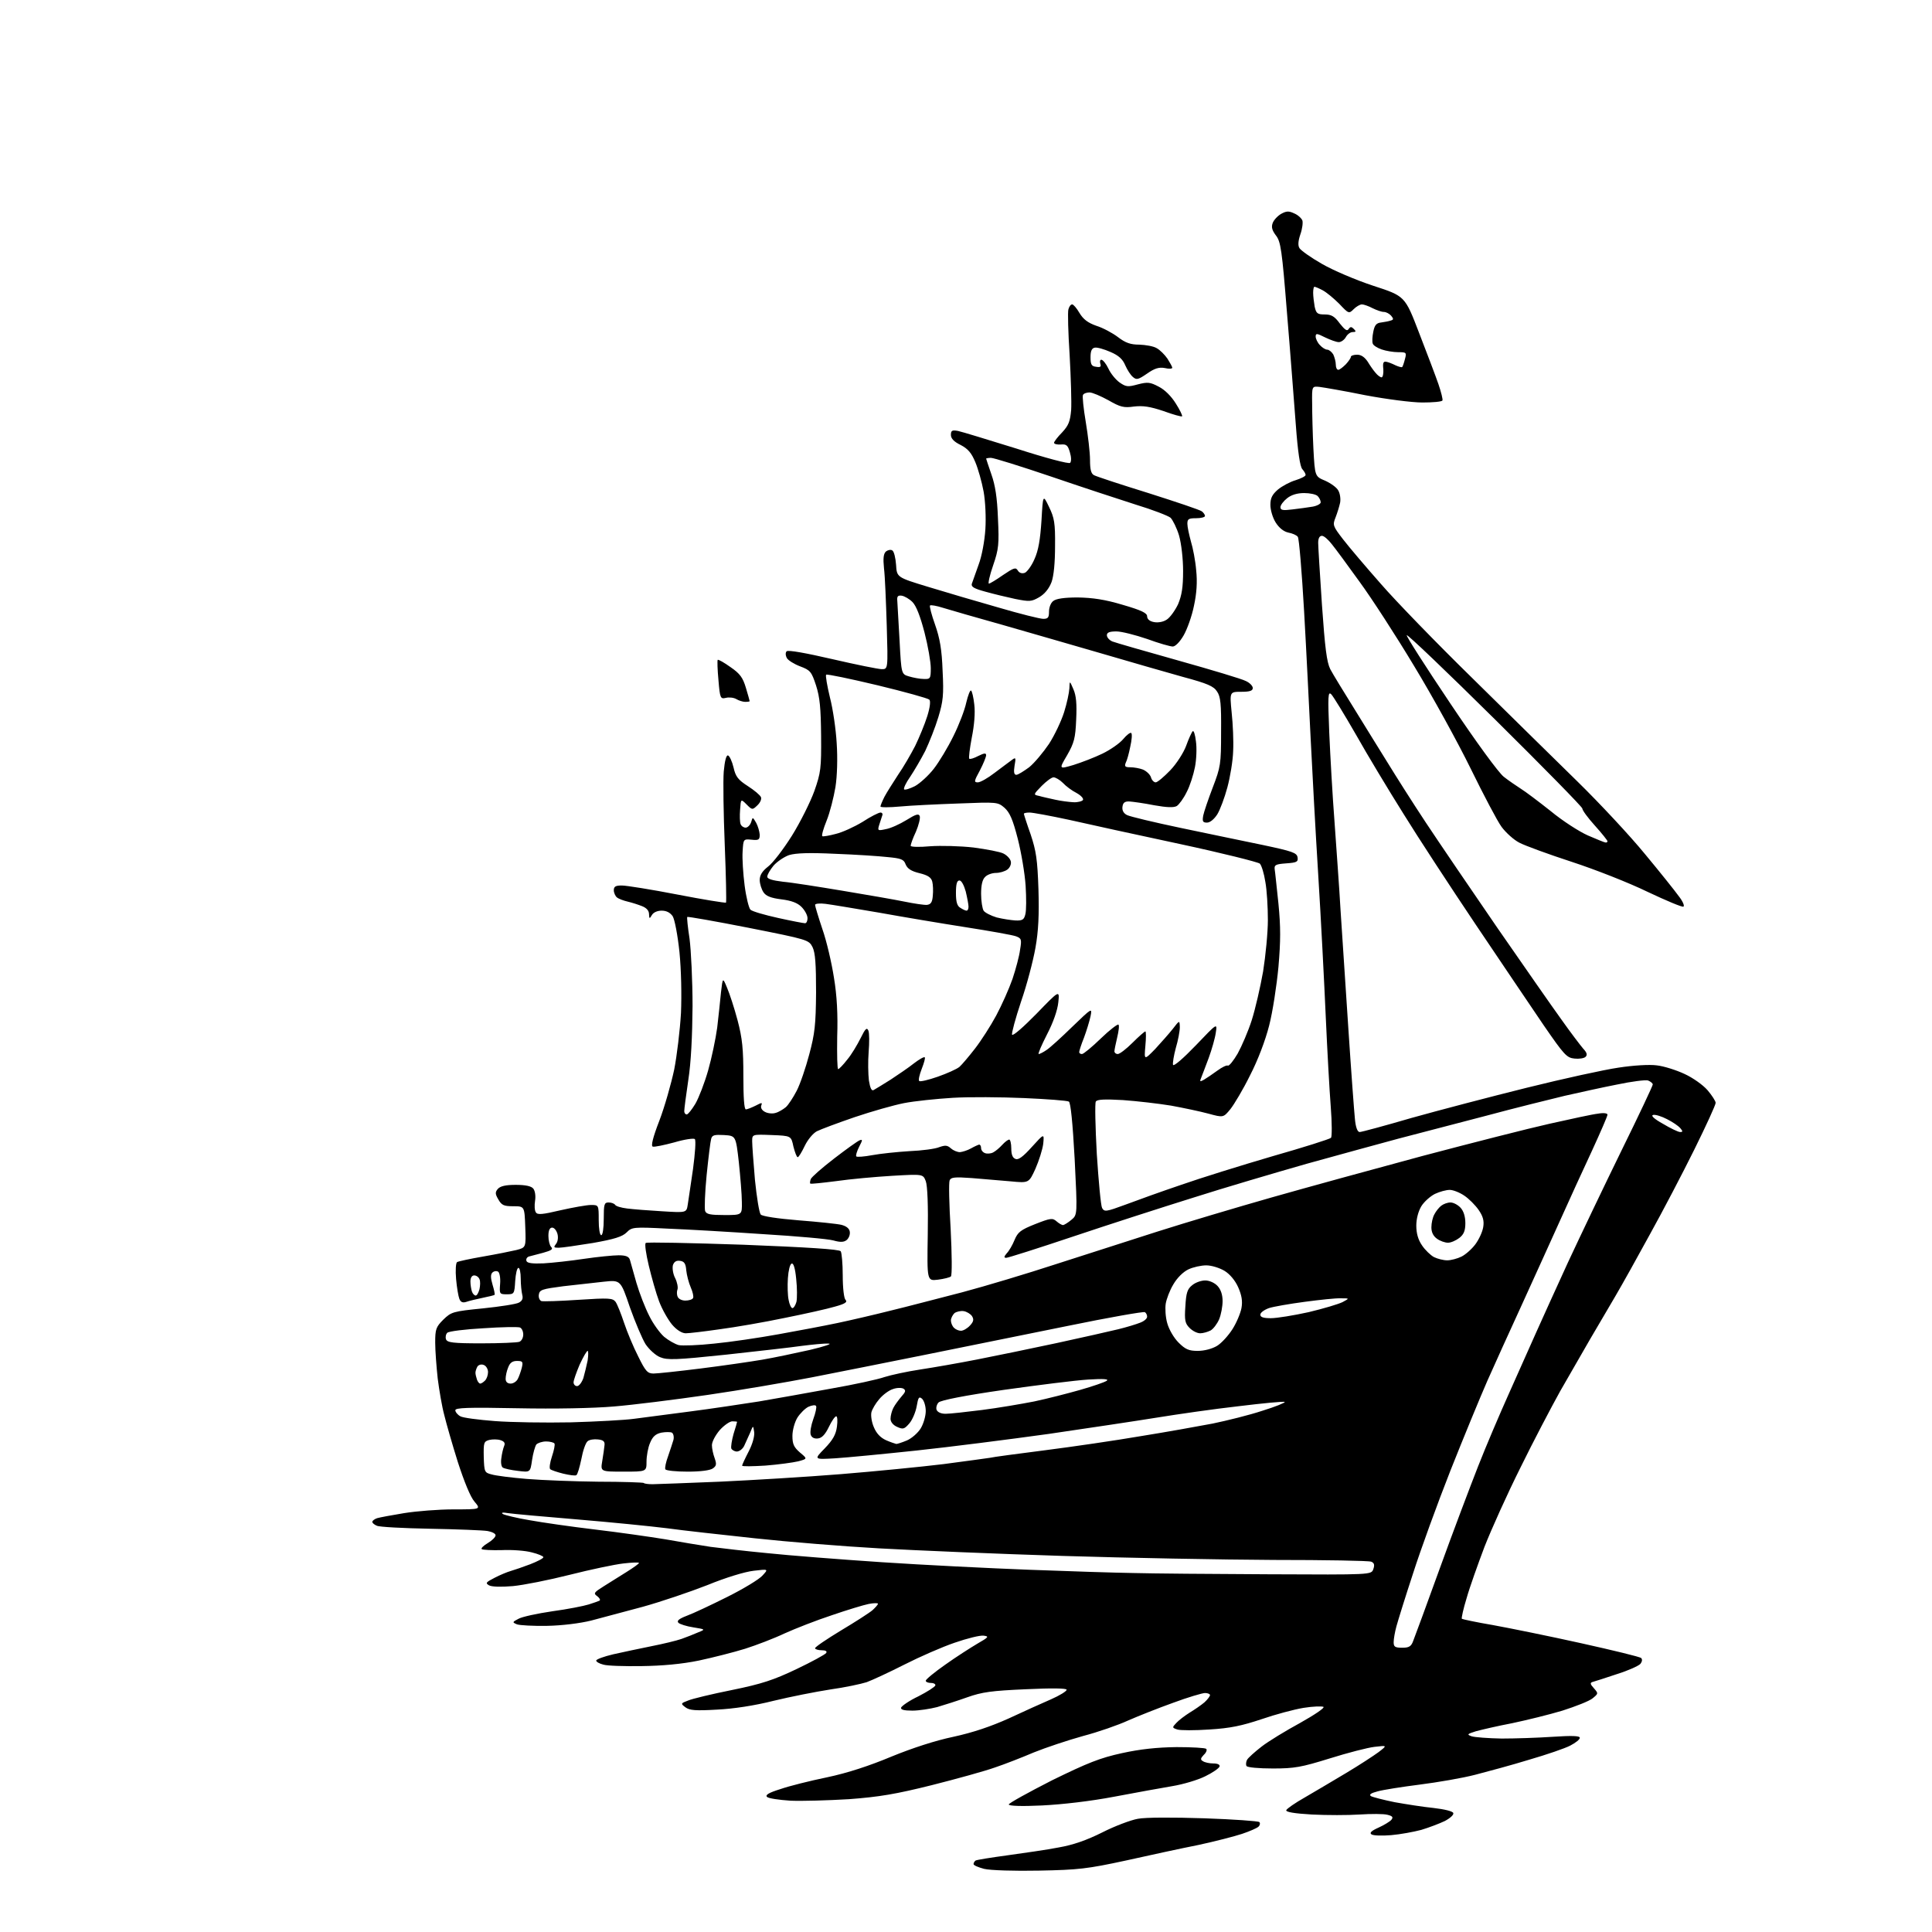 <?xml version="1.0" encoding="UTF-8" standalone="no"?>
<svg 
  version="1.1" 
  xmlns="http://www.w3.org/2000/svg" 
  xmlns:xlink="http://www.w3.org/1999/xlink" 
  xmlns:svg="http://www.w3.org/2000/svg"
  xmlns:rdf="http://www.w3.org/1999/02/22-rdf-syntax-ns#"
  xmlns:cc="http://creativecommons.org/ns#"
  xmlns:dc="http://purl.org/dc/elements/1.1/"
  viewBox="0 0 768 768"
  width="768"
  height="768"
>
<style>svg {background-color: white; }</style>"
<path stroke="none" fill="black" fill-rule="evenodd" d="M413.0,743.6C403.4,743.8 393.6,743.5 391.2,742.9C388.9,742.3 387.0,741.5 387.0,741.0C387.0,740.5 387.4,739.9 387.8,739.6C388.3,739.3 394.0,738.4 400.6,737.5C407.1,736.6 416.2,735.3 420.8,734.4C426.6,733.4 432.0,731.5 438.2,728.4C443.1,725.9 449.5,723.5 452.3,723.0C455.3,722.4 466.4,722.4 478.7,722.8C490.3,723.2 500.2,723.9 500.6,724.3C501.0,724.7 500.9,725.5 500.3,726.1C499.7,726.7 496.7,728.0 493.7,729.0C490.7,730.0 482.9,732.0 476.4,733.4C469.8,734.7 456.9,737.5 447.5,739.6C432.2,742.9 428.7,743.3 413.0,743.6zM553.0,729.5C549.4,729.8 545.9,729.7 545.2,729.2C544.3,728.6 545.1,727.8 548.0,726.5C550.2,725.5 552.5,724.1 553.1,723.4C553.9,722.4 553.6,721.9 551.5,721.4C550.0,721.0 545.0,721.0 540.4,721.3C535.9,721.6 527.4,721.6 521.5,721.3C514.5,720.9 511.1,720.3 511.3,719.6C511.5,719.0 514.8,716.7 518.7,714.5C522.5,712.3 529.9,707.9 535.1,704.8C540.3,701.7 546.1,697.9 548.0,696.5C551.5,693.8 551.5,693.8 546.4,694.4C543.7,694.7 535.6,696.8 528.6,699.0C517.3,702.5 514.6,703.0 506.0,703.0C500.5,703.0 495.8,702.6 495.5,702.0C495.2,701.5 495.3,700.4 495.7,699.6C496.1,698.8 498.8,696.4 501.5,694.3C504.2,692.2 511.1,688.0 516.8,684.9C522.5,681.7 526.7,678.9 526.1,678.5C525.4,678.2 521.9,678.3 518.2,678.9C514.5,679.5 507.0,681.5 501.5,683.4C493.7,686.0 489.1,687.0 480.8,687.5C475.0,687.9 469.2,687.9 468.0,687.5C465.9,686.8 465.9,686.7 467.6,684.9C468.6,683.8 471.0,682.0 472.9,680.8C474.9,679.6 477.5,677.8 478.8,676.7C480.0,675.6 481.0,674.3 481.0,673.8C481.0,673.4 480.1,673.0 479.0,673.0C478.0,673.0 472.2,674.7 466.3,676.9C460.4,679.0 452.4,682.2 448.5,683.9C444.6,685.7 436.6,688.5 430.5,690.1C424.4,691.8 415.7,694.7 411.0,696.6C406.3,698.6 399.4,701.3 395.5,702.6C391.6,704.0 380.4,707.1 370.5,709.6C356.1,713.2 349.5,714.3 337.5,715.2C329.2,715.7 318.8,716.0 314.2,715.8C309.7,715.5 305.5,714.9 304.9,714.3C304.1,713.5 305.7,712.6 310.2,711.2C313.6,710.0 322.0,707.9 328.8,706.5C336.9,704.8 345.7,701.9 354.3,698.3C362.6,694.9 371.8,691.9 379.0,690.4C386.8,688.7 393.9,686.3 401.0,683.1C406.8,680.4 414.3,677.0 417.8,675.5C421.2,674.0 424.0,672.3 424.0,671.7C424.0,671.1 418.3,671.0 407.8,671.5C394.2,672.1 390.4,672.6 384.5,674.7C380.6,676.1 375.2,677.8 372.5,678.6C369.8,679.3 365.3,680.0 362.7,680.0C359.2,680.0 358.0,679.6 358.2,678.8C358.5,678.1 361.5,676.0 365.1,674.3C368.6,672.5 371.6,670.6 371.8,670.0C372.0,669.5 371.2,669.0 370.1,669.0C368.9,669.0 368.0,668.6 368.0,668.1C368.0,667.6 371.5,664.7 375.8,661.7C380.0,658.7 385.8,655.0 388.5,653.4C393.0,650.8 393.3,650.5 391.0,650.2C389.6,650.0 384.4,651.3 379.5,653.0C374.5,654.7 365.6,658.6 359.5,661.7C353.4,664.8 346.7,667.9 344.5,668.7C342.3,669.4 335.8,670.8 330.0,671.6C324.2,672.5 314.1,674.5 307.5,676.1C300.0,678.0 291.5,679.3 285.0,679.6C276.5,680.1 274.1,679.9 272.5,678.7C270.5,677.2 270.6,677.1 273.5,676.0C275.1,675.3 283.0,673.4 291.0,671.8C302.8,669.4 307.6,667.8 316.6,663.5C322.7,660.6 328.0,657.7 328.4,657.1C328.9,656.4 328.2,656.0 326.6,656.0C325.2,656.0 324.0,655.6 324.0,655.2C324.0,654.7 328.6,651.6 334.2,648.2C339.9,644.8 345.5,641.2 346.8,640.1C348.0,639.0 349.0,637.9 349.0,637.5C349.0,637.2 347.3,637.2 345.3,637.6C343.3,638.0 336.7,640.0 330.6,642.1C324.5,644.1 316.1,647.4 311.9,649.3C307.7,651.3 300.6,654.0 296.2,655.4C291.7,656.8 283.4,658.9 277.8,660.1C271.0,661.5 263.2,662.2 255.0,662.3C248.1,662.4 241.3,662.2 239.8,661.7C238.2,661.3 237.0,660.6 237.0,660.1C237.0,659.6 240.0,658.5 243.8,657.6C247.5,656.8 254.3,655.3 258.9,654.4C263.5,653.5 268.9,652.2 270.9,651.5C272.9,650.8 275.9,649.6 277.5,648.9C280.5,647.7 280.5,647.7 275.6,646.9C272.9,646.5 270.2,645.6 269.7,645.1C268.9,644.3 269.9,643.5 273.0,642.3C275.5,641.4 282.7,638.0 289.1,634.8C295.5,631.6 301.8,627.8 303.1,626.3C305.5,623.7 305.5,623.7 299.6,624.4C296.1,624.8 288.5,627.1 281.2,630.1C274.3,632.8 262.8,636.7 255.6,638.7C248.4,640.6 239.1,643.1 235.0,644.2C230.6,645.3 223.3,646.2 217.5,646.3C212.0,646.4 206.6,646.1 205.5,645.7C203.6,644.9 203.6,644.8 206.1,643.5C207.5,642.7 213.5,641.4 219.6,640.5C225.6,639.7 232.1,638.4 234.0,637.8C235.9,637.2 237.9,636.5 238.3,636.3C238.8,636.0 238.3,635.2 237.4,634.5C235.8,633.4 236.1,633.0 240.1,630.5C242.5,629.0 246.6,626.4 249.2,624.8C251.9,623.1 254.0,621.6 254.0,621.3C254.0,621.0 251.2,621.1 247.8,621.5C244.3,621.9 234.8,623.9 226.5,626.0C218.2,628.1 208.1,630.1 203.9,630.5C199.2,630.9 195.5,630.8 194.4,630.2C192.9,629.3 193.1,629.0 196.6,627.2C198.7,626.1 201.6,624.9 203.0,624.5C204.4,624.1 207.9,622.9 210.8,621.8C213.6,620.7 216.0,619.5 216.0,619.0C216.0,618.6 213.9,617.7 211.4,617.1C208.9,616.4 203.5,616.0 199.4,616.2C195.4,616.3 191.8,616.1 191.5,615.8C191.1,615.5 192.2,614.4 193.9,613.4C195.6,612.4 197.0,611.0 197.0,610.3C197.0,609.6 195.5,608.9 193.8,608.6C192.0,608.3 181.7,607.9 171.0,607.7C160.3,607.5 150.7,607.0 149.8,606.5C148.8,606.1 148.0,605.4 148.0,605.0C148.0,604.5 148.8,603.9 149.9,603.5C150.9,603.2 155.7,602.3 160.6,601.5C165.5,600.7 174.4,600.0 180.3,600.0C191.2,600.0 191.2,600.0 188.6,596.9C187.0,595.1 184.5,588.9 182.0,581.2C179.8,574.2 177.4,565.8 176.6,562.5C175.7,559.2 174.6,552.7 174.0,548.0C173.5,543.4 173.0,536.9 173.0,533.7C173.0,528.4 173.3,527.5 176.2,524.6C179.4,521.5 180.0,521.3 192.0,520.1C198.8,519.4 205.3,518.4 206.3,517.8C207.6,517.1 208.0,516.2 207.6,514.7C207.3,513.5 207.0,510.6 207.0,508.2C207.0,505.9 206.6,504.0 206.1,504.0C205.5,504.0 205.0,506.4 204.8,509.2C204.5,514.3 204.4,514.5 201.5,514.5C198.6,514.5 198.5,514.4 198.8,510.4C199.0,508.0 198.6,505.9 198.0,505.5C197.3,505.1 196.3,505.3 195.7,505.9C195.0,506.6 195.0,508.0 195.8,510.7C196.4,512.7 196.8,514.5 196.6,514.7C196.5,514.9 194.3,515.4 191.9,515.9C189.5,516.4 186.5,517.1 185.4,517.5C183.9,518.0 183.1,517.6 182.6,516.3C182.2,515.3 181.6,511.8 181.3,508.4C181.0,505.0 181.2,502.0 181.7,501.7C182.2,501.4 186.8,500.4 192.0,499.5C197.2,498.6 203.2,497.4 205.3,496.9C209.1,495.9 209.1,495.9 208.8,487.7C208.5,479.5 208.5,479.5 204.0,479.5C200.3,479.5 199.4,479.1 198.1,476.8C196.8,474.6 196.8,473.9 197.9,472.6C198.9,471.5 201.0,471.0 205.0,471.0C208.9,471.0 211.2,471.5 212.0,472.5C212.7,473.4 213.0,475.4 212.7,477.3C212.4,479.2 212.5,481.2 213.0,481.9C213.6,483.0 215.6,482.8 222.8,481.1C227.7,480.0 233.2,479.0 234.9,479.0C238.0,479.0 238.0,479.0 238.0,485.0C238.0,488.3 238.4,491.0 239.0,491.0C239.6,491.0 240.0,488.2 240.0,484.5C240.0,478.7 240.2,478.0 241.9,478.0C243.0,478.0 244.1,478.4 244.5,478.9C244.8,479.5 246.9,480.1 249.3,480.4C251.6,480.7 257.9,481.2 263.2,481.5C272.9,482.1 272.9,482.1 273.4,478.8C273.7,477.0 274.6,470.6 275.5,464.6C276.3,458.5 276.7,453.3 276.2,452.8C275.8,452.4 272.1,452.9 268.1,454.1C264.0,455.2 260.2,456.0 259.5,455.8C258.7,455.6 259.5,452.2 262.1,445.5C264.2,440.0 266.8,430.8 268.0,425.2C269.1,419.6 270.3,409.5 270.7,402.7C271.0,395.5 270.8,385.6 270.1,378.5C269.4,371.8 268.2,365.5 267.4,364.2C266.4,362.8 265.0,362.0 263.0,362.0C261.3,362.0 259.7,362.7 259.1,363.8C258.2,365.3 258.1,365.3 258.0,363.4C258.0,362.0 257.0,360.9 255.2,360.2C253.7,359.6 251.2,358.8 249.5,358.4C247.8,358.0 245.9,357.3 245.2,356.7C244.6,356.2 244.0,354.9 244.0,353.9C244.0,352.4 244.7,352.0 247.2,352.0C249.0,352.0 259.0,353.6 269.3,355.6C279.6,357.6 288.3,359.0 288.6,358.8C288.8,358.5 288.6,348.2 288.1,335.9C287.6,323.6 287.4,310.4 287.7,306.7C288.1,302.4 288.7,300.1 289.4,300.3C290.0,300.5 291.0,302.6 291.6,305.1C292.4,308.7 293.4,310.0 297.3,312.5C299.8,314.1 302.2,316.1 302.5,316.9C302.8,317.7 302.2,319.1 301.0,320.2C299.1,322.0 299.0,322.0 296.8,319.8C294.5,317.5 294.5,317.5 294.2,321.9C294.0,324.3 294.1,326.9 294.4,327.6C294.7,328.4 295.6,329.0 296.4,329.0C297.2,329.0 298.2,328.0 298.6,326.8C299.2,324.7 299.2,324.7 300.6,327.1C301.3,328.4 301.9,330.5 302.0,331.8C302.0,333.8 301.6,334.1 298.8,333.8C295.5,333.5 295.5,333.5 295.2,338.5C295.0,341.2 295.4,347.3 296.0,352.0C296.6,356.7 297.7,361.0 298.3,361.6C299.0,362.3 303.9,363.7 309.3,364.9C314.7,366.1 319.5,367.0 320.0,367.0C320.6,367.0 321.0,366.1 321.0,365.0C321.0,363.8 319.9,361.8 318.6,360.5C317.0,358.9 314.6,358.0 310.6,357.5C306.5,357.0 304.5,356.2 303.5,354.7C302.7,353.5 302.0,351.3 302.0,349.8C302.0,347.9 303.0,346.3 305.3,344.5C307.2,343.1 311.4,337.6 314.8,332.2C318.1,326.9 322.1,318.9 323.7,314.5C326.3,307.1 326.5,305.4 326.4,292.5C326.3,281.5 325.9,277.2 324.4,272.5C322.6,267.0 322.1,266.4 318.1,264.9C315.7,264.0 313.3,262.5 312.8,261.6C312.2,260.5 312.2,259.4 312.7,258.9C313.3,258.3 320.4,259.6 330.8,262.0C340.3,264.2 349.2,266.0 350.5,266.0C353.0,266.0 353.0,266.0 352.5,248.8C352.2,239.3 351.8,229.0 351.4,225.9C351.0,221.9 351.2,220.1 352.2,219.2C353.0,218.6 354.1,218.4 354.7,218.8C355.4,219.2 356.0,221.8 356.2,224.5C356.5,229.5 356.5,229.5 369.0,233.3C375.9,235.4 388.4,239.1 396.9,241.5C405.4,244.0 413.4,246.0 414.7,246.0C416.6,246.0 417.0,245.5 417.0,243.1C417.0,241.5 417.7,239.6 418.7,238.9C419.8,238.0 423.0,237.5 428.4,237.5C434.3,237.6 439.2,238.3 446.2,240.4C453.8,242.6 456.0,243.7 456.0,245.0C456.0,246.1 457.0,247.0 458.8,247.3C460.4,247.6 462.5,247.2 463.8,246.3C465.1,245.5 467.1,242.7 468.3,240.2C469.8,236.6 470.3,233.4 470.3,227.0C470.3,222.1 469.6,216.1 468.7,212.9C467.8,209.9 466.2,206.7 465.3,205.8C464.3,205.0 458.1,202.6 451.5,200.6C444.9,198.5 429.7,193.5 417.7,189.4C405.6,185.3 395.0,182.0 393.9,182.0C392.9,182.0 392.0,182.2 392.0,182.3C392.0,182.5 393.0,185.3 394.1,188.6C395.6,192.8 396.4,197.8 396.7,206.0C397.2,216.3 397.0,218.3 394.8,224.7C393.4,228.7 392.7,232.0 393.1,232.0C393.5,232.0 396.0,230.5 398.7,228.6C403.0,225.7 403.8,225.4 404.6,226.8C405.2,227.8 406.3,228.1 407.4,227.7C408.3,227.3 410.1,224.9 411.2,222.3C412.8,218.8 413.5,214.5 414.0,207.0C414.6,196.5 414.6,196.5 417.0,201.5C419.1,205.8 419.5,207.9 419.4,217.0C419.4,223.7 418.9,228.9 418.0,231.4C417.0,234.0 415.3,236.1 413.1,237.4C410.0,239.2 409.2,239.2 403.6,238.1C400.3,237.4 394.9,236.1 391.7,235.2C387.3,234.0 386.0,233.3 386.3,232.1C386.6,231.2 387.8,227.8 389.0,224.5C390.3,221.1 391.4,215.0 391.7,210.4C392.0,205.7 391.7,199.3 391.0,195.4C390.3,191.6 388.8,186.3 387.7,183.7C386.2,180.1 384.8,178.4 381.9,176.9C379.2,175.6 378.0,174.3 378.0,172.9C378.0,171.1 378.5,170.9 380.8,171.3C382.3,171.6 392.7,174.8 404.0,178.3C415.8,182.1 424.9,184.5 425.4,184.0C425.9,183.4 425.9,181.8 425.3,179.8C424.5,177.0 423.9,176.5 421.7,176.7C420.2,176.8 419.0,176.5 419.0,176.0C419.0,175.6 420.4,173.7 422.2,171.9C424.8,169.1 425.4,167.5 425.8,163.0C426.0,160.0 425.7,150.2 425.2,141.2C424.6,132.2 424.4,124.0 424.7,123.0C425.0,121.9 425.6,121.0 426.2,121.0C426.7,121.0 428.0,122.5 429.1,124.4C430.6,126.9 432.4,128.3 435.8,129.5C438.4,130.3 442.3,132.4 444.4,134.0C447.4,136.3 449.4,137.0 452.9,137.0C455.4,137.1 458.5,137.6 459.8,138.4C461.1,139.1 463.0,141.0 464.1,142.6C465.1,144.2 466.0,145.8 466.0,146.2C466.0,146.6 464.6,146.7 463.0,146.3C460.7,145.9 459.0,146.4 456.0,148.5C452.5,150.9 451.8,151.1 450.4,149.9C449.4,149.1 448.1,147.0 447.3,145.2C446.3,142.8 444.7,141.3 441.4,139.9C438.9,138.8 436.1,138.0 435.2,138.2C434.0,138.4 433.5,139.5 433.5,142.0C433.5,144.9 433.9,145.6 435.7,145.8C437.4,146.1 437.8,145.8 437.4,144.6C437.1,143.7 437.3,143.0 437.8,143.0C438.4,143.0 439.7,144.6 440.6,146.5C441.5,148.5 443.5,150.9 445.0,152.0C447.6,153.8 448.3,153.9 452.3,152.8C456.2,151.8 457.2,151.9 460.6,153.7C463.0,154.9 465.6,157.5 467.4,160.4C469.0,162.9 470.1,165.2 469.9,165.5C469.6,165.7 466.3,164.8 462.5,163.4C457.1,161.6 454.4,161.2 450.8,161.6C446.7,162.2 445.3,161.8 440.6,159.1C437.5,157.4 434.2,156.0 433.1,156.0C432.0,156.0 430.8,156.4 430.5,157.0C430.2,157.5 430.7,162.4 431.6,167.7C432.5,173.1 433.3,179.9 433.3,182.8C433.3,186.6 433.7,188.3 434.9,188.9C435.8,189.4 445.5,192.6 456.5,196.0C467.5,199.5 477.1,202.7 477.8,203.3C478.4,203.8 479.0,204.6 479.0,205.1C479.0,205.6 477.4,206.0 475.5,206.0C472.5,206.0 472.0,206.3 472.0,208.2C472.0,209.5 472.7,212.6 473.4,215.2C474.2,217.8 475.2,222.9 475.5,226.7C476.0,231.3 475.7,235.9 474.6,240.9C473.8,244.9 471.9,250.2 470.5,252.6C469.0,255.2 467.2,257.0 466.2,257.0C465.2,257.0 460.6,255.7 456.0,254.0C451.3,252.4 445.8,251.0 443.8,251.0C441.1,251.0 440.0,251.4 440.0,252.5C440.0,253.4 441.0,254.5 442.2,255.0C443.5,255.5 455.3,258.9 468.5,262.6C481.7,266.3 493.7,269.9 495.2,270.7C496.8,271.4 498.0,272.7 498.0,273.5C498.0,274.6 496.8,275.0 493.4,275.0C488.8,275.0 488.8,275.0 489.6,283.2C490.1,287.8 490.4,294.6 490.2,298.5C490.1,302.4 489.0,308.9 487.9,313.0C486.8,317.1 485.0,321.9 483.9,323.7C482.6,325.7 481.0,327.0 479.8,327.0C478.1,327.0 477.9,326.5 478.3,324.2C478.6,322.7 480.3,317.7 482.1,313.0C485.2,304.9 485.4,303.8 485.4,291.0C485.5,279.9 485.2,276.9 483.8,274.9C482.5,272.8 480.0,271.7 470.3,269.1C463.8,267.3 449.3,263.1 438.0,259.8C426.7,256.5 408.9,251.4 398.5,248.4C388.1,245.5 377.4,242.4 374.8,241.6C372.3,240.8 370.0,240.4 369.7,240.7C369.4,240.9 370.3,244.4 371.7,248.3C373.6,253.7 374.4,258.2 374.7,266.7C375.2,276.3 374.9,278.8 373.0,285.1C371.8,289.1 369.4,295.1 367.8,298.5C366.1,301.8 363.4,306.4 361.8,308.8C360.1,311.2 359.1,313.4 359.4,313.8C359.8,314.1 361.7,313.5 363.7,312.5C365.7,311.4 369.1,308.3 371.2,305.6C373.3,302.9 376.8,297.1 379.0,292.6C381.2,288.2 383.5,282.2 384.1,279.3C384.8,276.4 385.6,274.3 386.0,274.5C386.4,274.7 387.0,277.3 387.3,280.1C387.7,283.3 387.3,288.3 386.3,293.2C385.5,297.5 385.0,301.3 385.3,301.6C385.6,301.9 387.2,301.4 388.9,300.5C391.3,299.3 392.0,299.3 392.0,300.2C392.0,300.9 390.9,303.6 389.5,306.3C387.2,310.5 387.1,311.0 388.7,311.0C389.7,311.0 392.7,309.3 395.4,307.2C398.1,305.2 401.1,302.9 402.1,302.2C403.8,300.9 403.9,301.1 403.3,304.4C402.9,306.9 403.1,308.0 404.0,308.0C404.7,308.0 406.9,306.6 409.1,305.0C411.2,303.3 414.7,299.1 417.0,295.7C419.2,292.3 421.9,286.6 423.0,283.1C424.1,279.6 425.0,275.4 425.1,273.6C425.2,270.5 425.2,270.5 426.7,274.0C427.8,276.5 428.1,279.8 427.8,286.0C427.5,293.4 427.0,295.3 424.2,300.2C420.9,305.8 420.9,305.8 426.7,304.1C429.9,303.1 435.1,301.1 438.2,299.6C441.3,298.1 445.1,295.5 446.5,293.8C447.9,292.1 449.4,291.0 449.7,291.4C450.1,291.8 449.9,294.2 449.3,296.8C448.8,299.4 448.0,302.3 447.5,303.2C446.9,304.7 447.3,305.0 449.3,305.0C450.7,305.0 453.0,305.4 454.3,305.9C455.7,306.5 457.1,307.8 457.5,308.9C457.8,310.1 458.7,311.0 459.4,311.0C460.1,311.0 462.7,308.8 465.2,306.2C467.7,303.6 470.5,299.2 471.5,296.5C472.5,293.7 473.7,291.1 474.1,290.7C474.5,290.2 475.1,292.0 475.4,294.7C475.8,297.3 475.6,302.0 475.0,305.0C474.4,308.0 473.0,312.5 471.7,314.9C470.5,317.4 468.7,319.8 467.8,320.4C466.6,321.1 463.9,321.0 458.8,320.1C454.8,319.3 450.4,318.7 449.0,318.6C447.1,318.5 446.4,319.1 446.2,320.7C446.0,322.1 446.6,323.3 448.0,324.0C449.2,324.6 458.8,326.9 469.3,329.1C479.9,331.3 494.6,334.4 502.0,335.9C513.8,338.4 515.5,339.0 515.8,340.8C516.1,342.6 515.5,342.9 511.3,343.2C507.2,343.5 506.5,343.8 506.7,345.5C506.9,346.6 507.5,352.8 508.2,359.2C509.1,368.5 509.1,373.9 508.2,384.4C507.5,391.8 505.9,402.3 504.5,407.7C503.0,413.6 500.0,421.5 496.9,427.5C494.2,433.0 490.6,439.0 489.1,440.9C486.3,444.3 486.3,444.3 480.4,442.7C477.1,441.8 470.4,440.4 465.5,439.5C460.6,438.7 452.0,437.7 446.4,437.3C439.2,436.9 436.1,437.0 435.6,437.9C435.2,438.5 435.4,447.9 436.0,458.8C436.7,469.6 437.6,479.3 438.1,480.2C439.0,481.8 439.7,481.7 447.3,478.9C451.8,477.2 461.8,473.6 469.5,471.0C477.2,468.3 493.6,463.2 505.9,459.6C518.2,456.1 528.6,452.8 529.1,452.3C529.5,451.9 529.5,446.3 529.0,440.0C528.5,433.7 527.6,417.5 527.0,404.0C526.4,390.5 525.1,365.1 524.0,347.5C522.9,329.9 521.6,305.6 521.0,293.5C520.4,281.4 519.3,258.7 518.4,243.0C517.5,227.3 516.4,214.0 515.9,213.4C515.4,212.7 513.7,212.0 512.1,211.7C510.3,211.3 508.5,209.9 507.1,207.7C505.9,205.8 505.0,202.7 505.0,200.7C505.0,198.0 505.7,196.6 508.0,194.6C509.7,193.2 512.9,191.5 515.0,190.9C517.2,190.2 519.0,189.3 519.0,188.8C519.0,188.3 518.4,187.3 517.7,186.5C516.8,185.6 515.9,179.7 515.1,168.8C514.4,159.9 512.9,139.8 511.6,124.4C509.6,99.2 509.1,96.0 507.2,93.6C505.7,91.6 505.3,90.3 505.9,88.7C506.3,87.5 507.9,85.8 509.3,85.0C511.3,83.9 512.3,83.8 514.4,84.8C515.9,85.4 517.3,86.7 517.7,87.6C518.0,88.4 517.7,91.0 516.9,93.2C516.0,95.9 515.9,97.7 516.6,98.7C517.2,99.6 521.1,102.4 525.5,104.9C529.8,107.4 538.9,111.3 545.9,113.6C558.5,117.7 558.5,117.7 564.1,132.3C567.2,140.3 570.7,149.5 571.8,152.7C572.9,155.9 573.6,158.8 573.4,159.2C573.1,159.7 569.5,160.0 565.4,160.0C561.3,160.0 551.2,158.7 542.7,157.1C534.4,155.4 526.1,154.0 524.5,153.8C521.5,153.5 521.5,153.5 521.6,160.5C521.6,164.3 521.8,172.4 522.1,178.4C522.7,189.4 522.7,189.4 526.8,191.1C529.0,192.1 531.4,193.8 532.0,195.0C532.7,196.2 533.0,198.4 532.7,199.9C532.4,201.3 531.6,203.9 530.9,205.7C529.7,208.7 529.8,209.1 533.9,214.4C536.2,217.4 543.0,225.4 549.0,232.2C554.9,239.0 571.2,255.8 585.2,269.5C599.1,283.2 617.9,301.7 626.9,310.5C635.9,319.3 648.1,332.4 653.9,339.5C659.8,346.6 665.8,354.1 667.3,356.2C668.9,358.2 669.7,360.1 669.2,360.4C668.7,360.7 662.3,358.0 654.9,354.5C647.5,350.9 634.0,345.6 624.8,342.6C615.6,339.6 606.3,336.2 604.0,335.0C601.8,333.9 598.6,331.0 596.9,328.7C595.2,326.4 589.7,315.9 584.6,305.5C579.5,295.1 569.4,276.7 562.1,264.7C554.9,252.7 545.1,237.6 540.4,231.2C535.8,224.8 530.8,218.0 529.4,216.3C528.0,214.5 526.3,213.0 525.5,213.0C524.5,213.0 524.0,214.0 524.0,215.8C524.0,217.3 524.7,228.4 525.5,240.5C526.7,257.6 527.4,263.2 528.8,266.0C529.8,267.9 534.2,275.1 538.5,282.0C542.8,288.9 548.7,298.6 551.8,303.5C554.8,308.4 561.5,319.0 566.8,327.0C572.1,335.0 584.9,353.8 595.2,368.8C605.6,383.8 617.0,400.2 620.7,405.3C624.3,410.4 628.2,415.5 629.3,416.8C630.8,418.4 631.1,419.3 630.3,420.1C629.7,420.7 627.7,421.0 625.9,420.8C622.8,420.5 621.8,419.4 613.6,407.5C608.8,400.4 596.6,382.4 586.6,367.5C576.6,352.6 563.7,332.9 557.9,323.5C552.0,314.1 543.5,300.0 539.0,292.0C534.4,284.0 530.0,276.8 529.2,276.0C527.9,274.7 527.8,276.6 528.4,291.3C528.8,300.5 529.7,316.5 530.5,326.8C531.2,337.1 532.4,352.9 532.9,362.0C533.5,371.1 534.9,392.2 536.0,409.0C537.1,425.8 538.3,441.9 538.6,444.8C538.9,448.1 539.6,450.0 540.5,450.0C541.2,450.0 550.5,447.5 561.1,444.4C571.8,441.4 592.4,436.0 606.9,432.4C621.4,428.8 637.8,425.2 643.4,424.4C649.2,423.5 655.7,423.1 658.6,423.5C661.4,423.8 666.4,425.4 669.6,426.9C672.9,428.4 677.0,431.3 678.8,433.4C680.5,435.4 682.0,437.7 682.0,438.4C682.0,439.2 678.2,447.5 673.5,457.0C668.8,466.5 660.9,481.6 655.9,490.6C651.0,499.6 644.8,510.7 642.1,515.3C639.5,519.8 634.9,527.5 632.0,532.5C629.1,537.5 623.8,546.7 620.2,553.0C616.7,559.3 609.5,573.0 604.4,583.4C599.2,593.8 592.8,608.0 590.1,614.9C587.5,621.8 584.2,631.0 583.0,635.3C581.7,639.5 580.9,643.2 581.1,643.5C581.4,643.7 587.0,644.9 593.5,646.0C600.1,647.2 615.9,650.4 628.5,653.2C641.1,656.0 651.9,658.6 652.4,659.1C652.9,659.6 652.8,660.5 652.1,661.4C651.4,662.2 647.2,664.1 642.7,665.5C638.2,667.0 633.9,668.4 633.1,668.6C632.0,668.9 632.1,669.5 633.6,671.1C635.4,673.2 635.4,673.2 633.1,675.1C631.8,676.2 626.4,678.3 621.1,680.0C615.8,681.6 606.8,683.8 601.1,685.0C595.3,686.1 588.9,687.6 586.7,688.2C583.2,689.3 583.0,689.5 585.0,690.2C586.2,690.6 591.6,691.0 596.9,691.1C602.2,691.1 611.4,690.8 617.3,690.4C624.9,689.9 628.0,690.0 628.0,690.8C628.0,691.5 626.3,692.8 624.2,693.9C622.1,695.0 614.8,697.5 607.9,699.5C601.1,701.6 591.4,704.2 586.4,705.5C581.4,706.8 571.5,708.5 564.4,709.4C557.3,710.3 549.7,711.5 547.6,712.1C544.9,712.8 544.1,713.4 545.0,714.0C545.7,714.4 550.0,715.5 554.4,716.4C558.9,717.2 565.8,718.3 569.9,718.7C574.2,719.2 577.5,720.0 577.7,720.7C578.0,721.4 576.4,722.8 574.3,723.9C572.2,724.9 568.0,726.5 565.0,727.4C562.0,728.2 556.6,729.2 553.0,729.5zM414.2,717.7C405.9,718.1 401.0,717.9 401.0,717.3C401.0,716.8 408.8,712.5 418.2,707.7C432.5,700.7 437.3,698.8 446.0,696.9C453.3,695.3 459.9,694.6 467.7,694.5C473.8,694.5 479.1,694.8 479.5,695.2C479.9,695.6 479.5,696.7 478.5,697.6C477.2,699.0 477.1,699.5 478.2,700.1C478.9,700.6 480.8,701.0 482.3,701.0C484.1,701.0 485.0,701.5 484.8,702.2C484.6,702.9 482.0,704.7 479.1,706.1C476.1,707.6 470.3,709.3 466.1,710.0C461.9,710.7 451.5,712.6 443.0,714.2C433.6,716.0 422.3,717.3 414.2,717.7zM557.4,655.0C560.1,655.0 561.0,654.5 561.8,652.2C562.4,650.7 567.2,637.7 572.4,623.3C577.6,608.9 584.5,590.7 587.6,582.8C590.7,574.9 596.2,562.0 599.8,554.0C603.4,546.0 608.2,535.2 610.5,530.0C612.8,524.8 618.6,512.1 623.3,501.8C628.1,491.5 637.6,471.6 644.5,457.5C651.4,443.5 657.0,431.6 657.0,431.1C657.0,430.6 656.1,429.9 655.1,429.5C654.1,429.2 648.6,429.9 642.9,431.1C637.2,432.2 627.8,434.3 622.0,435.6C616.2,437.0 602.0,440.5 590.5,443.6C579.0,446.6 563.4,450.7 556.0,452.6C548.6,454.6 532.1,459.1 519.5,462.6C506.9,466.2 486.5,472.2 474.3,476.1C462.1,479.9 440.7,486.8 426.7,491.5C412.7,496.2 400.7,500.0 400.0,500.0C399.0,500.0 399.1,499.5 400.2,498.2C401.1,497.3 402.5,494.9 403.3,492.9C404.6,489.8 405.7,488.9 411.5,486.6C417.6,484.2 418.4,484.1 420.0,485.5C420.9,486.3 422.1,487.0 422.6,487.0C423.1,486.9 424.6,486.0 425.9,484.9C428.3,482.9 428.3,482.9 427.2,460.8C426.4,446.1 425.6,438.4 424.9,437.9C424.2,437.5 416.2,436.9 407.1,436.5C398.0,436.1 385.2,436.0 378.7,436.4C372.2,436.8 363.5,437.7 359.4,438.5C355.3,439.3 346.5,441.8 339.7,444.1C333.0,446.4 326.3,448.9 324.7,449.7C323.2,450.5 321.1,453.0 319.9,455.5C318.7,458.0 317.5,460.0 317.1,460.0C316.7,460.0 316.0,458.1 315.4,455.8C314.5,451.5 314.5,451.5 306.8,451.2C299.0,450.9 299.0,450.9 299.0,453.7C299.0,455.2 299.5,462.1 300.1,469.0C300.8,475.9 301.8,482.1 302.4,482.8C303.1,483.5 308.9,484.4 317.5,485.1C325.2,485.7 332.9,486.5 334.5,486.9C336.4,487.4 337.6,488.3 337.8,489.6C338.0,490.8 337.4,492.2 336.6,492.9C335.5,493.8 334.1,493.9 331.3,493.1C329.2,492.5 316.7,491.4 303.5,490.6C290.3,489.7 273.2,488.7 265.4,488.4C251.7,487.7 251.2,487.8 249.1,489.9C247.4,491.6 244.2,492.6 235.7,494.1C229.5,495.1 223.4,496.0 222.1,496.0C220.1,496.0 220.0,495.8 221.0,494.5C221.7,493.7 222.0,492.0 221.6,490.5C221.2,489.1 220.3,488.0 219.5,488.0C218.5,488.0 218.0,489.1 218.0,491.3C218.0,493.1 218.5,495.1 219.1,495.7C220.0,496.6 219.1,497.1 215.9,498.0C213.5,498.6 210.9,499.3 210.2,499.5C209.4,499.8 209.0,500.6 209.3,501.3C209.6,502.1 211.6,502.4 216.1,502.2C219.6,502.0 226.9,501.2 232.2,500.4C237.6,499.6 243.8,499.0 245.9,499.0C248.8,499.0 250.0,499.5 250.4,500.8C250.6,501.7 251.9,505.9 253.0,510.0C254.2,514.1 256.5,520.0 258.1,523.1C259.6,526.2 262.3,529.9 264.0,531.4C265.7,532.8 268.3,534.3 269.8,534.7C271.2,535.0 277.6,534.8 283.9,534.1C290.2,533.5 301.7,531.8 309.4,530.4C317.2,529.0 327.8,527.0 333.0,525.9C338.2,524.8 347.7,522.6 354.0,521.0C360.3,519.5 373.1,516.1 382.5,513.7C391.9,511.2 408.5,506.2 419.5,502.6C430.5,499.1 448.7,493.2 460.0,489.6C471.3,486.0 491.8,479.9 505.5,476.0C519.2,472.1 546.2,464.7 565.5,459.5C584.8,454.4 607.5,448.6 616.0,446.7C624.5,444.8 633.2,442.9 635.2,442.7C637.4,442.3 639.0,442.5 639.0,443.1C639.0,443.7 636.2,450.1 632.9,457.3C629.5,464.6 623.7,477.2 620.0,485.5C616.3,493.8 609.4,508.8 604.8,519.0C600.1,529.2 594.0,542.7 591.2,549.0C588.4,555.4 581.8,571.4 576.6,584.5C571.4,597.7 564.7,616.1 561.7,625.5C558.6,634.9 555.7,644.3 555.1,646.5C554.5,648.7 554.0,651.5 554.0,652.8C554.0,654.6 554.5,655.0 557.4,655.0zM504.3,625.8C545.1,626.0 545.1,626.0 545.9,623.8C546.5,622.1 546.3,621.3 545.1,620.8C544.2,620.4 526.8,620.1 506.3,620.1C485.8,620.0 448.0,619.3 422.3,618.5C396.6,617.7 363.8,616.3 349.5,615.5C335.2,614.7 313.0,612.9 300.1,611.5C287.2,610.1 271.5,608.4 265.1,607.5C258.7,606.7 242.7,605.1 229.5,604.0C216.3,602.9 203.9,601.8 202.0,601.5C199.7,601.1 199.0,601.3 200.0,601.9C200.8,602.3 205.6,603.5 210.5,604.3C215.4,605.2 227.2,606.9 236.5,608.0C245.8,609.1 258.4,610.9 264.5,611.9C270.6,613.0 278.6,614.3 282.5,614.9C286.4,615.4 296.5,616.6 305.0,617.4C313.5,618.3 334.0,619.9 350.5,621.0C367.0,622.1 393.3,623.4 409.0,624.0C424.7,624.6 443.4,625.2 450.5,625.3C457.6,625.5 481.9,625.7 504.3,625.8zM259.4,590.0C261.1,590.0 273.1,589.5 286.0,589.0C298.9,588.4 320.6,587.1 334.2,586.0C347.7,584.9 366.1,583.1 375.1,582.0C384.1,580.8 392.3,579.7 393.5,579.5C394.6,579.2 404.5,577.9 415.4,576.5C426.4,575.1 443.5,572.6 453.4,570.9C463.4,569.3 476.2,567.0 482.0,565.9C487.8,564.7 496.7,562.5 501.8,560.8C507.0,559.2 510.9,557.6 510.7,557.3C510.4,557.0 502.1,557.8 492.3,559.0C482.5,560.1 468.0,562.2 460.0,563.5C452.0,564.8 432.6,567.7 416.9,570.0C401.1,572.2 377.5,575.2 364.4,576.6C351.2,578.0 336.7,579.4 332.0,579.7C323.5,580.2 323.5,580.2 327.8,575.8C331.1,572.4 332.3,570.2 332.7,567.1C333.0,564.9 332.9,563.0 332.4,563.0C331.9,563.0 330.6,564.9 329.5,567.2C328.1,570.1 326.8,571.6 325.2,571.8C323.8,572.0 322.7,571.5 322.3,570.4C321.9,569.4 322.4,566.6 323.3,564.1C324.2,561.7 324.7,559.3 324.4,558.9C324.1,558.4 322.8,558.6 321.4,559.2C320.1,559.8 318.1,561.8 317.0,563.5C315.9,565.3 315.0,568.5 315.0,570.8C315.0,574.1 315.6,575.3 318.0,577.4C321.0,579.9 321.0,579.9 317.3,580.9C315.2,581.4 309.3,582.2 304.2,582.6C299.2,582.9 295.0,583.0 295.0,582.6C295.0,582.3 296.2,579.7 297.6,577.0C299.1,574.1 300.0,571.0 299.8,569.3C299.4,566.5 299.4,566.5 298.2,569.5C297.5,571.1 296.4,573.5 295.8,574.8C295.2,576.0 293.9,577.0 292.9,577.0C292.0,577.0 291.0,576.4 290.7,575.8C290.5,575.1 290.9,572.5 291.6,570.0C292.4,567.5 293.0,565.4 293.0,565.2C293.0,565.1 292.1,565.0 291.1,565.0C290.1,565.0 287.8,566.6 286.1,568.5C284.4,570.5 283.0,573.1 283.0,574.5C283.0,575.8 283.5,578.1 284.1,579.7C284.9,582.0 284.8,582.7 283.4,583.7C282.3,584.5 278.5,585.0 273.4,585.0C268.8,585.0 264.9,584.6 264.5,584.1C264.2,583.6 264.7,581.2 265.6,578.8C266.4,576.4 267.4,573.5 267.7,572.4C268.0,571.2 267.7,569.9 267.1,569.5C266.5,569.2 264.6,569.2 262.9,569.5C260.6,570.0 259.4,571.1 258.4,573.6C257.6,575.4 257.0,578.8 257.0,581.0C257.0,585.0 257.0,585.0 247.9,585.0C238.7,585.0 238.7,585.0 239.4,580.8C239.8,578.4 240.2,575.6 240.3,574.5C240.5,573.0 239.8,572.4 237.7,572.2C236.1,572.0 234.3,572.3 233.6,572.9C232.8,573.5 231.7,576.7 231.1,580.0C230.4,583.3 229.6,586.1 229.1,586.4C228.7,586.7 226.4,586.4 223.9,585.8C221.5,585.2 219.1,584.4 218.7,584.0C218.3,583.6 218.6,581.4 219.4,579.0C220.2,576.6 220.7,574.3 220.4,573.8C220.1,573.4 218.6,573.0 217.1,573.0C215.5,573.0 213.8,573.6 213.2,574.2C212.7,574.9 211.9,577.7 211.5,580.4C210.8,585.3 210.8,585.3 205.9,584.7C203.2,584.4 200.5,583.8 199.9,583.4C199.3,583.1 199.0,581.4 199.3,579.6C199.5,577.9 200.0,575.8 200.4,574.8C200.9,573.7 200.5,573.0 199.0,572.5C197.8,572.1 195.8,572.1 194.5,572.4C192.3,573.0 192.2,573.5 192.3,579.2C192.5,585.1 192.6,585.4 195.4,586.1C197.0,586.6 203.3,587.4 209.4,587.9C215.5,588.4 228.4,588.9 237.9,589.0C247.5,589.0 255.6,589.3 255.9,589.5C256.1,589.8 257.7,590.0 259.4,590.0zM356.3,574.0C356.7,574.0 358.6,573.4 360.5,572.6C362.4,571.8 364.9,569.6 366.0,567.8C367.1,566.0 368.0,562.9 368.0,560.9C368.0,558.9 367.3,556.7 366.5,556.0C365.3,555.0 365.0,555.5 364.4,559.0C364.0,561.3 362.7,564.4 361.5,565.8C359.5,568.1 359.0,568.3 356.6,567.2C355.0,566.5 354.0,565.2 354.0,564.0C354.0,562.8 354.5,560.9 355.1,559.7C355.7,558.5 357.2,556.5 358.3,555.2C360.0,553.3 360.2,552.7 359.1,552.0C358.3,551.6 356.5,551.6 354.9,552.2C353.3,552.7 350.9,554.5 349.5,556.2C348.1,557.8 346.7,560.2 346.4,561.4C346.1,562.7 346.5,565.4 347.4,567.4C348.4,569.8 350.0,571.5 352.2,572.5C354.0,573.3 355.9,573.9 356.3,574.0zM227.0,565.4C237.2,565.1 248.4,564.5 252.0,564.0C255.6,563.5 265.6,562.2 274.2,561.1C282.8,560.0 295.2,558.1 301.7,557.1C308.2,556.0 321.0,553.7 330.3,552.0C339.5,550.4 349.1,548.3 351.6,547.4C354.1,546.6 360.5,545.2 365.8,544.4C371.1,543.6 381.4,541.8 388.5,540.4C395.6,539.0 409.8,536.1 420.0,533.9C430.2,531.7 441.2,529.2 444.5,528.4C447.8,527.6 451.7,526.4 453.2,525.8C454.8,525.2 456.0,524.2 456.0,523.4C456.0,522.7 455.6,521.9 455.1,521.6C454.6,521.3 440.8,523.7 424.3,527.1C407.9,530.4 382.4,535.6 367.5,538.6C352.6,541.6 332.5,545.6 322.8,547.5C313.0,549.4 294.4,552.6 281.3,554.5C268.2,556.4 251.4,558.5 244.0,559.1C235.9,559.8 220.6,560.1 205.8,559.8C185.8,559.4 181.0,559.6 181.0,560.6C181.0,561.3 181.9,562.4 183.0,563.0C184.0,563.6 190.2,564.4 196.7,564.9C203.2,565.4 216.8,565.6 227.0,565.4zM375.9,562.0C377.6,562.0 384.0,561.3 390.3,560.5C396.6,559.7 406.0,558.1 411.1,557.1C416.3,556.0 424.5,553.9 429.4,552.5C434.3,551.1 439.0,549.5 439.9,548.9C441.0,548.2 438.8,548.0 432.5,548.4C427.6,548.7 412.5,550.6 399.0,552.5C383.7,554.7 374.0,556.6 373.1,557.5C372.4,558.2 372.0,559.6 372.3,560.4C372.7,561.4 374.1,562.0 375.9,562.0zM229.4,551.0C230.2,551.0 231.3,549.5 231.9,547.8C232.4,546.0 233.2,542.8 233.6,540.8C233.9,538.7 233.9,537.0 233.6,537.0C233.2,537.0 231.8,539.5 230.4,542.5C229.1,545.6 228.0,548.7 228.0,549.5C228.0,550.3 228.6,551.0 229.4,551.0zM190.9,550.0C191.3,550.0 192.1,549.5 192.8,548.8C193.5,548.1 194.0,546.6 194.0,545.4C194.0,544.2 193.2,542.9 192.3,542.6C191.4,542.2 190.3,542.5 189.8,543.2C189.4,543.9 189.0,545.0 189.0,545.7C189.0,546.3 189.3,547.5 189.6,548.4C189.9,549.3 190.5,550.0 190.9,550.0zM203.0,550.0C204.0,550.0 205.3,549.2 205.8,548.2C206.3,547.3 207.0,545.3 207.4,543.8C208.0,541.3 207.8,541.0 205.5,541.0C203.7,541.0 202.7,541.7 202.0,543.6C201.4,545.0 201.0,547.0 201.0,548.1C201.0,549.3 201.7,550.0 203.0,550.0zM259.8,546.0C261.3,546.0 269.7,545.1 278.5,544.0C287.3,542.9 298.3,541.3 303.0,540.5C307.7,539.7 316.2,537.9 322.0,536.6C327.9,535.2 331.1,534.1 329.3,534.1C327.6,534.0 322.8,534.5 318.8,535.0C314.8,535.6 301.2,537.1 288.6,538.5C268.6,540.6 265.3,540.7 262.4,539.5C260.6,538.8 258.0,536.4 256.6,534.3C255.3,532.2 252.5,525.6 250.4,519.7C246.7,508.8 246.7,508.8 240.0,509.5C236.3,509.9 229.0,510.7 223.9,511.3C215.5,512.4 214.5,512.7 214.2,514.6C214.0,515.8 214.5,516.9 215.2,517.2C215.9,517.4 222.5,517.2 229.9,516.7C242.2,515.9 243.5,516.0 244.7,517.5C245.4,518.5 246.9,522.3 248.1,525.9C249.3,529.5 251.8,535.5 253.7,539.2C256.6,545.1 257.4,546.0 259.8,546.0zM476.1,537.0C478.7,537.0 481.8,536.2 483.8,535.0C485.6,533.9 488.3,530.9 489.9,528.4C491.5,525.9 493.1,522.1 493.5,520.0C494.0,517.2 493.6,514.9 492.2,511.7C491.0,509.0 488.9,506.5 486.8,505.2C484.8,504.0 481.6,503.0 479.5,503.0C477.5,503.0 474.3,503.7 472.4,504.6C470.3,505.6 467.9,508.0 466.4,510.6C465.0,512.9 463.7,516.4 463.4,518.2C463.1,520.1 463.3,523.6 464.0,526.0C464.7,528.5 466.6,531.8 468.5,533.7C471.2,536.4 472.6,537.0 476.1,537.0zM191.4,534.0C198.8,534.0 205.5,533.7 206.4,533.4C207.3,533.1 208.0,531.8 208.0,530.5C208.0,529.2 207.4,528.0 206.7,527.7C206.0,527.4 199.4,527.5 192.2,528.0C184.9,528.4 178.4,529.2 177.8,529.8C177.2,530.4 177.0,531.6 177.3,532.4C177.8,533.7 180.1,534.0 191.4,534.0zM272.6,530.0C271.1,530.0 269.0,528.7 267.2,526.6C265.6,524.7 263.2,520.5 262.0,517.3C260.8,514.1 259.0,507.7 257.9,503.1C256.8,498.5 256.2,494.4 256.7,494.1C257.1,493.7 274.6,494.1 295.5,494.8C320.8,495.8 333.7,496.6 334.2,497.4C334.6,498.0 335.0,502.3 335.0,507.0C335.0,512.1 335.5,516.1 336.1,516.7C337.0,517.6 335.9,518.3 331.9,519.4C328.9,520.3 319.9,522.3 311.9,523.9C303.8,525.6 292.2,527.6 286.1,528.4C279.9,529.3 273.9,530.0 272.6,530.0zM477.1,530.0C475.9,530.0 474.1,529.1 472.9,527.9C471.1,526.1 470.8,524.9 471.2,519.3C471.5,513.9 472.0,512.4 473.9,510.9C475.2,509.8 477.5,509.0 479.1,509.0C480.7,509.0 482.8,509.9 484.0,511.2C485.3,512.6 486.0,514.7 486.0,517.2C486.0,519.3 485.4,522.6 484.6,524.5C483.8,526.3 482.3,528.3 481.2,528.9C480.0,529.5 478.2,530.0 477.1,530.0zM382.0,529.0C382.9,529.0 384.5,528.1 385.6,526.9C387.0,525.4 387.2,524.5 386.4,523.2C385.8,522.3 384.3,521.4 383.1,521.2C381.9,521.0 380.2,521.4 379.4,522.0C378.7,522.7 378.0,524.0 378.0,524.9C378.0,525.8 378.5,527.1 379.2,527.8C379.9,528.5 381.1,529.0 382.0,529.0zM505.2,524.0C507.6,524.0 514.3,522.9 520.2,521.6C526.1,520.2 532.1,518.4 533.7,517.6C536.5,516.1 536.5,516.1 533.0,516.1C531.1,516.0 524.6,516.7 518.6,517.5C512.6,518.3 506.2,519.4 504.4,520.0C502.5,520.7 501.0,521.8 501.0,522.6C501.0,523.6 502.2,524.0 505.2,524.0zM315.0,520.0C315.5,520.0 316.2,518.9 316.6,517.5C316.9,516.1 316.9,512.0 316.5,508.4C316.1,504.1 315.4,502.0 314.7,502.3C314.0,502.5 313.4,505.1 313.2,508.1C313.0,511.1 313.1,515.0 313.5,516.8C313.8,518.5 314.5,520.0 315.0,520.0zM272.4,517.0C273.8,517.0 275.2,516.6 275.5,516.0C275.8,515.5 275.4,513.6 274.6,511.8C273.8,510.0 273.0,506.9 272.8,505.0C272.6,502.3 272.0,501.4 270.3,501.2C268.9,501.0 268.0,501.5 267.5,502.9C267.2,504.1 267.5,506.4 268.4,508.1C269.2,509.7 269.6,511.8 269.3,512.6C269.0,513.3 269.0,514.7 269.4,515.5C269.7,516.3 271.0,517.0 272.4,517.0zM189.1,515.0C189.6,515.0 190.2,513.9 190.6,512.5C190.9,511.1 191.0,509.3 190.6,508.5C190.3,507.7 189.4,507.0 188.5,507.0C187.6,507.0 187.0,507.9 187.0,509.4C187.0,510.7 187.3,512.5 187.6,513.4C187.9,514.3 188.6,515.0 189.1,515.0zM372.8,508.7C368.5,509.2 368.5,509.2 368.8,490.8C369.0,479.4 368.7,471.3 368.0,469.5C366.9,466.7 366.9,466.7 354.7,467.4C348.0,467.8 338.0,468.7 332.5,469.5C327.0,470.2 322.4,470.7 322.1,470.5C321.9,470.3 322.0,469.5 322.3,468.7C322.6,467.9 326.7,464.3 331.5,460.6C336.3,456.9 340.9,453.6 341.7,453.3C343.0,452.8 342.9,453.2 341.5,455.9C340.6,457.7 340.1,459.4 340.4,459.7C340.7,460.0 343.5,459.8 346.7,459.2C349.9,458.6 356.6,457.9 361.5,457.6C366.4,457.4 371.8,456.7 373.4,456.0C375.7,455.2 376.6,455.2 378.0,456.5C378.9,457.3 380.5,458.0 381.6,458.0C382.6,457.9 384.6,457.3 386.0,456.5C387.4,455.7 388.8,455.1 389.2,455.0C389.7,455.0 390.0,455.6 390.0,456.4C390.0,457.2 390.7,458.1 391.6,458.4C392.4,458.7 393.9,458.6 394.8,458.1C395.8,457.6 397.4,456.2 398.4,455.1C399.5,453.9 400.7,453.0 401.2,453.0C401.6,453.0 402.0,454.6 402.0,456.5C402.0,458.9 402.5,460.3 403.7,460.7C404.8,461.2 406.7,459.8 410.2,455.9C415.1,450.5 415.1,450.5 414.7,454.7C414.4,457.0 413.0,461.4 411.6,464.6C409.0,470.3 409.0,470.3 401.7,469.6C397.8,469.3 390.8,468.7 386.3,468.3C379.4,467.8 378.0,468.0 377.5,469.2C377.1,470.1 377.3,478.8 377.9,488.6C378.4,498.5 378.5,506.9 378.0,507.4C377.6,507.8 375.2,508.4 372.8,508.7zM575.3,501.0C576.8,501.0 579.4,500.3 581.0,499.5C582.6,498.7 585.1,496.5 586.5,494.6C587.9,492.7 589.3,489.7 589.6,487.8C590.0,485.4 589.6,483.6 587.8,481.0C586.5,479.1 583.9,476.5 582.1,475.3C580.2,474.0 577.6,473.0 576.3,473.0C574.9,473.0 572.3,473.7 570.4,474.6C568.6,475.5 566.1,477.7 565.0,479.5C563.8,481.5 563.0,484.5 563.0,487.2C563.0,490.2 563.7,492.8 565.3,495.1C566.5,496.9 568.7,499.0 570.0,499.7C571.4,500.4 573.8,501.0 575.3,501.0zM575.6,494.0C574.4,494.0 572.4,493.3 571.2,492.4C569.8,491.4 569.0,489.9 569.0,487.9C569.0,486.2 569.5,483.9 570.2,482.7C570.8,481.5 572.0,480.0 572.9,479.3C573.8,478.6 575.4,478.0 576.6,478.0C577.7,478.0 579.5,478.9 580.6,480.1C581.8,481.4 582.5,483.6 582.5,486.2C582.5,489.2 581.9,490.7 580.1,492.1C578.8,493.1 576.8,494.0 575.6,494.0zM288.0,483.0C295.0,483.0 295.0,483.0 294.9,477.8C294.9,474.9 294.3,467.8 293.7,462.0C292.5,451.5 292.5,451.5 287.8,451.2C284.0,451.0 283.1,451.2 282.7,452.7C282.4,453.7 281.6,460.2 280.9,467.1C280.2,474.1 280.0,480.5 280.3,481.4C280.8,482.7 282.4,483.0 288.0,483.0zM667.9,450.0C669.0,450.0 669.0,449.7 667.9,448.4C667.2,447.6 664.9,446.0 662.7,444.9C660.6,443.8 658.1,443.0 657.2,443.2C656.1,443.4 657.4,444.7 661.0,446.7C664.0,448.5 667.1,450.0 667.9,450.0zM273.0,443.0C273.5,443.0 275.0,441.1 276.4,438.8C277.8,436.4 280.1,430.4 281.5,425.5C282.9,420.6 284.5,412.9 285.1,408.5C285.6,404.1 286.3,397.8 286.6,394.5C287.3,388.5 287.3,388.5 289.0,392.6C290.0,394.9 291.9,400.7 293.2,405.6C295.1,412.8 295.5,417.0 295.5,427.8C295.5,436.1 295.8,441.0 296.5,441.0C297.0,441.0 298.8,440.3 300.4,439.5C302.9,438.2 303.1,438.2 302.6,439.5C302.3,440.4 302.9,441.4 304.1,442.0C305.2,442.6 307.1,442.8 308.3,442.4C309.5,442.1 311.3,441.0 312.4,440.1C313.4,439.2 315.3,436.3 316.7,433.6C318.1,430.9 320.3,424.4 321.7,419.1C323.9,410.9 324.3,407.3 324.4,394.5C324.4,383.2 324.1,378.8 323.0,376.5C321.5,373.6 321.2,373.5 297.5,368.8C284.3,366.2 273.4,364.3 273.2,364.5C273.0,364.6 273.4,368.6 274.1,373.1C274.7,377.7 275.3,389.8 275.3,400.0C275.2,411.9 274.7,422.4 273.6,429.4C272.7,435.4 272.0,440.9 272.0,441.7C272.0,442.4 272.4,443.0 273.0,443.0zM347.3,433.3C348.0,432.9 351.0,431.1 354.0,429.2C357.0,427.2 361.2,424.4 363.3,422.7C365.4,421.1 367.3,420.0 367.6,420.3C367.9,420.5 367.3,422.6 366.4,424.9C365.5,427.2 365.0,429.4 365.4,429.7C365.7,430.1 369.1,429.3 372.8,428.0C376.5,426.7 380.3,425.0 381.4,424.1C382.4,423.2 385.2,419.9 387.6,416.8C390.0,413.7 393.8,407.8 396.0,403.7C398.2,399.6 401.1,393.1 402.5,389.1C403.8,385.2 405.2,380.0 405.5,377.5C406.2,373.4 406.0,373.0 403.9,372.2C402.6,371.7 393.6,370.1 384.0,368.6C374.4,367.1 358.9,364.5 349.5,362.8C340.1,361.2 330.6,359.6 328.2,359.3C325.9,359.0 324.0,359.2 324.0,359.7C324.0,360.2 325.3,364.5 326.9,369.3C328.6,374.1 330.6,382.8 331.5,388.6C332.7,395.7 333.1,403.4 332.8,412.1C332.7,419.2 332.8,425.0 333.2,425.0C333.5,425.0 335.2,423.3 336.8,421.2C338.5,419.2 340.8,415.3 342.1,412.7C344.0,408.8 344.6,408.3 345.2,409.7C345.6,410.7 345.6,414.5 345.3,418.2C345.0,421.9 345.1,426.9 345.4,429.5C345.9,432.6 346.5,433.8 347.3,433.3zM478.6,429.2C479.6,428.6 482.0,427.0 483.9,425.6C485.8,424.2 487.7,423.3 488.1,423.6C488.6,423.8 490.3,421.7 492.0,418.8C493.6,415.9 496.2,409.9 497.6,405.5C499.0,401.1 501.0,392.4 502.1,386.2C503.1,379.9 504.0,370.7 504.0,365.7C504.0,360.6 503.6,353.8 503.0,350.6C502.5,347.3 501.5,344.0 500.8,343.3C500.1,342.7 485.8,339.1 469.0,335.5C452.2,331.9 432.4,327.6 425.0,325.9C417.6,324.3 410.5,323.0 409.3,323.0C408.0,323.0 407.0,323.2 407.0,323.5C407.0,323.7 408.2,327.5 409.7,331.7C411.9,338.3 412.4,341.7 412.8,353.5C413.1,363.7 412.8,370.1 411.6,376.8C410.7,381.9 408.2,391.5 405.9,398.1C403.7,404.7 402.1,410.6 402.3,411.3C402.6,412.0 406.9,408.2 412.0,403.0C421.2,393.5 421.2,393.5 420.7,398.4C420.4,401.5 418.7,406.4 416.2,411.2C414.0,415.5 412.5,419.0 412.9,419.0C413.3,419.0 414.7,418.3 416.0,417.4C417.4,416.5 422.0,412.3 426.3,408.1C434.1,400.6 434.2,400.5 433.5,404.0C433.1,405.9 431.9,409.8 430.9,412.5C429.8,415.2 429.0,417.8 429.0,418.2C429.0,418.7 429.5,419.0 430.1,419.0C430.7,419.0 434.1,416.2 437.6,412.8C441.1,409.4 444.3,407.0 444.6,407.3C445.0,407.6 444.7,409.9 444.1,412.4C443.5,414.9 443.0,417.4 443.0,417.9C443.0,418.5 443.6,419.0 444.3,419.0C445.1,419.0 447.7,417.0 450.2,414.5C452.7,412.0 455.0,410.0 455.3,410.0C455.6,410.0 455.6,412.6 455.3,415.8C454.8,421.5 454.8,421.5 459.2,417.0C461.5,414.5 464.7,410.9 466.2,409.0C468.9,405.5 468.9,405.5 469.0,408.3C469.0,409.9 468.3,413.6 467.4,416.6C466.6,419.6 466.1,422.6 466.3,423.3C466.6,424.0 470.4,420.7 475.4,415.5C483.9,406.6 483.9,406.6 483.3,410.5C483.0,412.7 481.7,417.2 480.5,420.5C479.3,423.8 477.9,427.3 477.5,428.4C476.8,430.0 477.0,430.1 478.6,429.2zM403.7,365.9C406.4,366.0 407.1,365.6 407.6,363.4C408.0,361.9 408.0,356.9 407.7,352.1C407.4,347.4 406.0,339.0 404.6,333.5C402.6,325.7 401.4,323.0 399.3,321.1C396.6,318.8 396.4,318.8 381.0,319.4C372.5,319.7 362.0,320.2 357.8,320.6C353.5,321.0 350.0,321.0 350.0,320.6C350.0,320.2 350.7,318.5 351.6,316.7C352.5,315.0 355.0,311.1 357.0,308.0C359.1,305.0 362.1,299.8 363.8,296.5C365.4,293.2 367.6,287.9 368.6,284.7C369.7,281.2 370.0,278.6 369.4,278.1C368.9,277.6 359.6,275.0 348.8,272.4C337.9,269.8 328.8,267.9 328.4,268.2C328.1,268.6 328.8,272.6 329.9,277.2C331.1,281.8 332.3,290.0 332.6,295.5C333.0,301.4 332.8,308.5 332.1,312.9C331.4,317.0 329.9,323.0 328.6,326.2C327.3,329.4 326.5,332.2 326.9,332.4C327.2,332.6 329.6,332.2 332.2,331.5C334.8,330.9 339.6,328.7 342.9,326.7C346.1,324.6 349.3,323.0 350.0,323.0C350.7,323.0 351.0,323.6 350.7,324.2C350.5,324.9 349.9,326.6 349.5,327.9C348.8,330.2 348.9,330.3 352.1,329.6C354.0,329.3 357.7,327.6 360.3,326.0C364.0,323.7 365.2,323.3 365.6,324.4C365.9,325.2 365.2,328.0 364.1,330.6C362.9,333.1 362.0,335.7 362.0,336.2C362.0,336.7 365.4,336.8 369.8,336.4C374.0,336.1 381.8,336.3 387.0,336.9C392.2,337.6 397.6,338.6 398.9,339.3C400.3,340.0 401.6,341.4 401.8,342.4C402.1,343.5 401.4,345.0 400.4,345.7C399.4,346.4 397.4,347.0 395.9,347.0C394.4,347.0 392.4,347.7 391.6,348.6C390.5,349.6 390.0,351.9 390.0,355.3C390.0,358.2 390.5,361.2 391.0,362.0C391.5,362.8 393.9,364.0 396.2,364.7C398.6,365.3 402.0,365.8 403.7,365.9zM384.2,362.0C384.7,362.0 385.0,361.3 385.0,360.4C385.0,359.6 384.5,356.9 383.9,354.4C383.2,351.9 382.2,350.0 381.4,350.0C380.4,350.0 380.0,351.4 380.0,355.0C380.0,358.6 380.5,360.2 381.8,360.9C382.7,361.5 383.8,362.0 384.2,362.0zM368.5,359.7C370.0,359.5 370.6,358.7 370.8,356.1C371.0,354.2 370.9,351.7 370.6,350.5C370.2,348.8 368.8,347.9 365.5,347.1C362.2,346.3 360.7,345.3 360.0,343.6C359.3,341.6 358.2,341.2 352.8,340.7C349.3,340.3 340.0,339.7 332.0,339.4C321.6,338.9 316.4,339.1 313.7,339.9C311.7,340.6 308.9,342.5 307.5,344.1C306.1,345.8 305.0,347.7 305.0,348.5C305.0,349.4 307.1,350.0 311.2,350.5C314.7,350.8 325.4,352.5 335.0,354.1C344.6,355.7 355.6,357.6 359.5,358.4C363.4,359.2 367.4,359.8 368.5,359.7zM638.2,334.9C638.7,335.0 639.0,334.7 639.0,334.4C639.0,334.1 636.8,331.3 634.0,328.2C631.2,325.1 629.0,322.1 629.0,321.4C629.0,320.8 613.4,304.9 594.4,286.1C575.4,267.3 559.5,252.1 559.2,252.5C558.9,252.8 566.7,265.0 576.5,279.6C586.8,295.0 595.8,307.3 597.8,308.8C599.7,310.3 602.8,312.4 604.5,313.5C606.3,314.6 611.6,318.6 616.4,322.4C621.1,326.3 627.8,330.6 631.2,332.1C634.7,333.6 637.8,334.9 638.2,334.9zM426.7,318.9C428.4,319.0 430.2,318.5 430.5,318.0C430.8,317.4 429.7,316.2 427.9,315.2C426.1,314.3 423.7,312.5 422.5,311.2C421.3,310.0 419.6,309.0 418.8,309.0C418.0,309.0 415.9,310.6 414.1,312.4C410.7,315.9 410.7,315.9 413.1,316.4C414.4,316.8 417.3,317.4 419.5,317.9C421.7,318.4 424.9,318.8 426.7,318.9zM296.2,279.0C295.3,279.0 293.7,278.5 292.7,277.9C291.7,277.3 289.8,277.1 288.6,277.4C286.4,277.9 286.2,277.7 285.6,270.4C285.2,266.2 285.1,262.6 285.3,262.3C285.6,262.1 287.9,263.4 290.4,265.2C294.2,267.8 295.3,269.4 296.5,273.4C297.3,276.1 298.0,278.5 298.0,278.7C298.0,278.9 297.2,279.0 296.2,279.0zM367.2,269.9C369.8,270.0 370.0,269.8 370.0,265.6C370.0,263.2 368.9,256.8 367.5,251.4C365.8,244.9 364.2,240.8 362.7,239.3C361.5,238.1 359.6,237.0 358.5,236.8C356.9,236.6 356.5,237.0 356.7,239.0C356.8,240.4 357.2,247.5 357.6,254.8C358.3,268.0 358.3,268.0 361.4,268.9C363.1,269.4 365.7,269.9 367.2,269.9zM513.8,202.5C516.4,202.2 520.0,201.7 521.8,201.4C523.5,201.1 525.0,200.3 525.0,199.7C525.0,199.0 524.5,197.9 523.8,197.2C523.1,196.5 520.7,196.0 518.4,196.0C515.7,196.0 513.3,196.7 511.6,198.1C510.2,199.2 509.0,200.8 509.0,201.6C509.0,202.8 509.9,203.0 513.8,202.5zM549.2,150.0C549.7,150.0 550.0,148.5 549.9,146.8C549.6,144.3 549.9,143.6 551.0,143.8C551.8,143.9 553.5,144.6 554.7,145.2C556.0,145.8 557.2,146.1 557.4,145.9C557.6,145.7 558.1,144.3 558.5,142.7C559.2,140.1 559.0,140.0 555.8,140.0C553.9,140.0 550.9,139.5 549.2,138.9C547.5,138.3 545.9,137.3 545.7,136.6C545.4,135.9 545.5,133.8 545.9,131.9C546.4,129.3 547.1,128.4 549.0,128.2C550.4,128.0 552.1,127.7 552.9,127.4C554.0,127.1 554.0,126.7 553.0,125.5C552.3,124.7 551.0,124.0 550.1,124.0C549.2,124.0 547.2,123.3 545.6,122.5C544.1,121.7 542.1,121.0 541.4,121.0C540.6,121.0 539.1,121.9 538.1,122.9C536.2,124.8 536.1,124.7 532.4,120.8C530.2,118.6 527.3,116.2 525.8,115.4C524.3,114.6 522.9,114.0 522.5,114.0C522.2,114.0 522.0,115.1 522.0,116.4C522.0,117.7 522.3,120.2 522.6,121.9C523.2,124.6 523.7,125.0 526.6,125.0C529.2,125.0 530.5,125.7 532.6,128.6C534.6,131.1 535.5,131.8 536.1,130.8C536.8,129.8 537.2,129.8 538.2,130.8C539.1,131.7 539.1,132.0 537.7,132.0C536.8,132.0 535.6,132.9 535.0,134.0C534.4,135.1 533.1,136.0 532.2,136.0C531.2,136.0 528.8,135.1 526.7,134.1C523.5,132.5 523.0,132.4 523.0,133.8C523.0,134.6 523.7,136.2 524.7,137.2C525.6,138.2 526.9,139.0 527.6,139.0C528.3,139.0 529.4,139.9 530.0,140.9C530.5,142.0 531.0,143.8 531.0,144.9C531.0,146.1 531.4,147.0 532.0,147.0C532.5,147.0 533.8,146.0 535.0,144.8C536.1,143.6 537.0,142.3 537.0,141.8C537.0,141.4 538.1,141.0 539.5,141.0C541.1,141.0 542.5,142.0 543.7,143.8C544.6,145.3 546.0,147.3 546.8,148.2C547.6,149.2 548.7,150.0 549.2,150.0z" />

</svg>